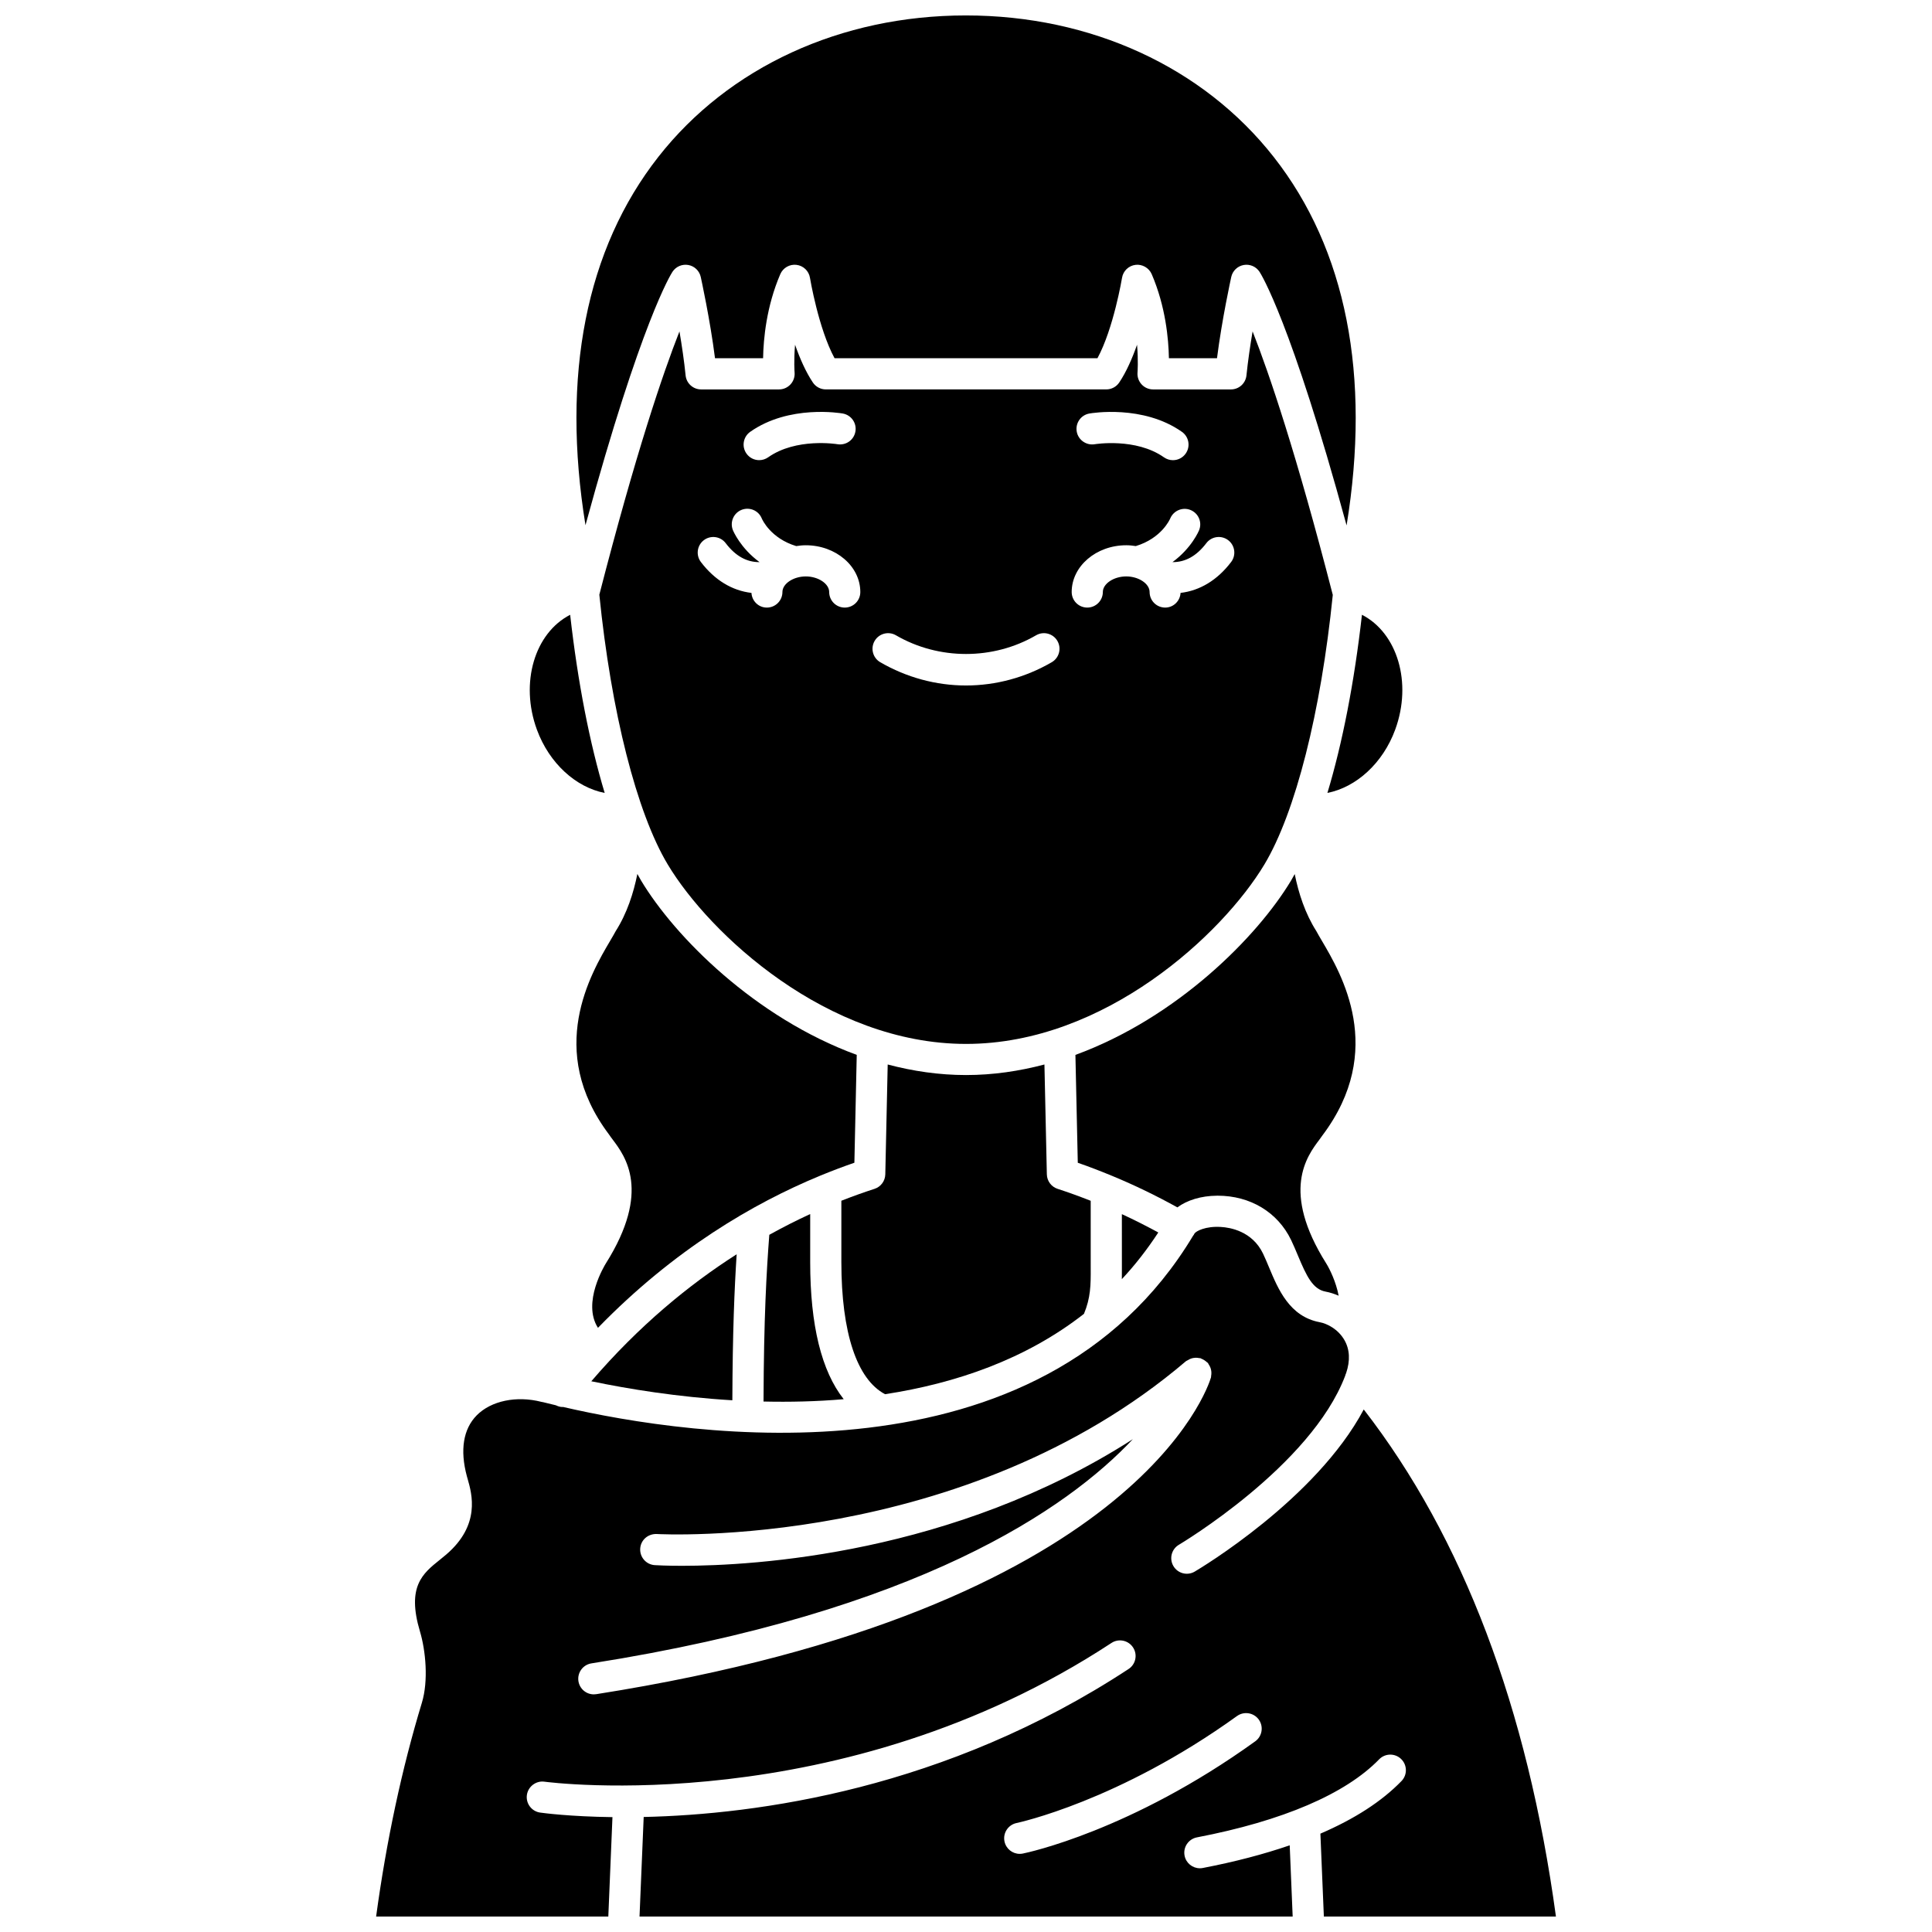 <?xml version="1.0" encoding="UTF-8"?>
<!-- Uploaded to: SVG Repo, www.svgrepo.com, Generator: SVG Repo Mixer Tools -->
<svg width="800px" height="800px" version="1.1" viewBox="144 144 512 512" xmlns="http://www.w3.org/2000/svg">
 <defs>
  <clipPath id="b">
   <path d="m296 148.09h208v135.91h-208z"/>
  </clipPath>
  <clipPath id="a">
   <path d="m243 469h314v182.9h-314z"/>
  </clipPath>
 </defs>
 <path d="m338.08 515.09c0.066-18.113 0.562-29.766 1.145-38.695-12.629 8.059-25.902 18.949-38.523 33.656 9.727 2.027 22.801 4.172 37.379 5.039z"/>
 <path d="m361.26 455.61c3.184-1.312 6.254-2.473 9.16-3.473l0.625-28.586c-26.961-9.871-48.219-31.309-57.164-46.215-0.332-0.551-0.648-1.148-0.973-1.73-1.012 5.051-2.75 10.461-5.738 15.148-0.344 0.652-0.84 1.5-1.441 2.519-5.125 8.684-17.133 29.012-0.367 51.332 0.383 0.574 0.668 0.945 0.98 1.359 3.344 4.434 10.297 13.668-1.773 32.836-0.297 0.477-6.394 10.41-2.102 17.09 20.176-20.766 41.305-33.051 58.734-40.254 0.02-0.016 0.035-0.02 0.059-0.027z"/>
 <path d="m450.96 470.62c-3.184-1.73-6.398-3.363-9.652-4.859l0.004 14.242c0.004 1 0.004 1.992-0.012 2.984 3.477-3.707 6.695-7.84 9.66-12.367z"/>
 <path d="m513.74 337.37c4.57-12.441 0.578-25.633-8.809-30.449-2.023 17.922-5.18 34.043-9.152 47.211 7.594-1.492 14.672-7.812 17.961-16.762z"/>
 <path d="m358.71 478.46v-12.723c-3.5 1.609-7.125 3.438-10.836 5.496-0.734 9.582-1.457 21.984-1.531 44.188 6.902 0.156 14.031 0.004 21.25-0.621-5.863-7.418-8.883-19.527-8.883-36.34z"/>
 <path d="m494.5 444.84c16.926-22.547 4.914-42.879-0.211-51.559-0.602-1.02-1.098-1.867-1.441-2.519-2.984-4.68-4.723-10.082-5.734-15.125-0.32 0.574-0.637 1.168-0.961 1.711-8.945 14.906-30.195 36.344-57.156 46.211l0.629 28.586c3.035 1.043 6.047 2.219 9.043 3.453 0.082 0.031 0.156 0.066 0.234 0.098 5.801 2.402 11.516 5.176 17.117 8.273 2.566-1.906 6.273-3.062 10.48-3.094 0.066-0.004 0.125-0.004 0.191-0.004 8.656 0 15.918 4.387 19.469 11.754 0.629 1.309 1.207 2.691 1.793 4.086 2.312 5.535 3.957 8.941 7.312 9.574 1.195 0.223 2.363 0.605 3.492 1.09-0.695-3.68-2.379-7.094-3.301-8.566-12.066-19.164-5.113-28.395-1.773-32.832 0.305-0.422 0.594-0.793 0.816-1.137z"/>
 <path d="m350.45 247.2h-20.648c-2.121 0-3.894-1.605-4.109-3.715-0.383-3.801-0.992-7.918-1.629-11.66-4.387 11.16-11.555 32.207-21.234 69.777 3.137 31.078 9.898 57.773 18.133 71.496 11.031 18.387 42.246 47.551 79.055 47.551s68.023-29.168 79.055-47.551c8.23-13.715 14.992-40.383 18.129-71.441-9.684-37.594-16.855-58.66-21.25-69.832-0.633 3.746-1.242 7.863-1.629 11.66-0.215 2.113-1.988 3.715-4.109 3.715h-20.648c-1.156 0-2.258-0.488-3.039-1.344-0.781-0.852-1.172-1.996-1.074-3.152 0.004-0.059 0.242-3.016-0.125-7.344-1.27 3.617-2.84 7.207-4.723 10.012-0.77 1.141-2.051 1.824-3.426 1.824h-74.332c-1.375 0-2.664-0.684-3.426-1.824-1.883-2.805-3.457-6.394-4.723-10.012-0.367 4.328-0.129 7.289-0.125 7.344 0.098 1.152-0.289 2.301-1.074 3.152-0.789 0.859-1.887 1.344-3.047 1.344zm82.238 6.387c0.578-0.102 14.23-2.402 24.535 4.856 1.863 1.312 2.312 3.887 0.996 5.758-0.801 1.141-2.082 1.75-3.379 1.75-0.82 0-1.648-0.246-2.375-0.754-7.457-5.25-18.242-3.492-18.352-3.473-2.207 0.375-4.383-1.117-4.769-3.363-0.391-2.246 1.102-4.379 3.344-4.773zm9.777 34.91c0.867 0 1.707 0.094 2.531 0.219 6.836-2.066 9.035-7.098 9.125-7.312 0.875-2.086 3.273-3.098 5.367-2.254 2.098 0.852 3.129 3.199 2.309 5.305-0.102 0.266-1.996 4.785-7.078 8.516 3.422 0.023 6.379-1.621 8.977-5.035 1.379-1.812 3.973-2.164 5.785-0.785 1.812 1.379 2.164 3.973 0.785 5.785-3.644 4.797-8.277 7.59-13.402 8.188-0.133 2.164-1.883 3.891-4.078 3.891-2.285 0-4.129-1.848-4.129-4.129 0-2.195-2.894-4.129-6.195-4.129-3.301 0-6.195 1.934-6.195 4.129 0 2.285-1.848 4.129-4.129 4.129-2.285 0-4.129-1.848-4.129-4.129 0.004-6.828 6.488-12.387 14.457-12.387zm-66.676 25.352c1.145-1.973 3.68-2.633 5.644-1.492 11.355 6.606 25.785 6.606 37.141 0 1.969-1.145 4.5-0.48 5.644 1.492 1.148 1.973 0.48 4.5-1.492 5.644-6.938 4.039-14.793 6.168-22.727 6.168s-15.789-2.137-22.727-6.168c-1.965-1.141-2.633-3.676-1.484-5.644zm-7.918-8.832c-2.285 0-4.129-1.848-4.129-4.129 0-2.195-2.894-4.129-6.195-4.129s-6.195 1.934-6.195 4.129c0 2.285-1.848 4.129-4.129 4.129-2.195 0-3.953-1.727-4.078-3.891-5.125-0.598-9.754-3.391-13.402-8.188-1.379-1.812-1.027-4.406 0.785-5.785s4.41-1.027 5.785 0.785c2.594 3.41 5.555 5.059 8.977 5.035-5.082-3.731-6.977-8.254-7.078-8.516-0.828-2.125 0.219-4.523 2.34-5.352 2.125-0.816 4.496 0.207 5.336 2.309 0.129 0.301 2.356 5.262 9.121 7.305 0.824-0.129 1.664-0.219 2.531-0.219 7.969 0 14.453 5.559 14.453 12.391 0.008 2.277-1.836 4.125-4.121 4.125zm-0.527-51.43c2.246 0.395 3.746 2.535 3.348 4.781-0.395 2.242-2.5 3.727-4.773 3.352-0.258-0.043-10.938-1.746-18.348 3.473-0.723 0.508-1.555 0.754-2.375 0.754-1.297 0-2.578-0.605-3.379-1.75-1.312-1.867-0.867-4.438 0.996-5.758 10.301-7.258 23.957-4.953 24.531-4.852z"/>
 <g clip-path="url(#b)">
  <path d="m322.22 216.02c0.918-1.383 2.543-2.086 4.199-1.793 1.637 0.297 2.93 1.547 3.289 3.172 0.105 0.504 2.465 11.211 3.777 21.539h12.742c0.086-5.07 0.871-13.715 4.559-22.285 0.727-1.688 2.496-2.688 4.293-2.465 1.82 0.223 3.277 1.617 3.57 3.426 0.023 0.145 2.25 13.453 6.516 21.316h69.672c4.266-7.863 6.492-21.172 6.516-21.316 0.293-1.809 1.75-3.203 3.57-3.426 1.75-0.223 3.562 0.777 4.293 2.465 3.688 8.566 4.469 17.211 4.559 22.285h12.742c1.312-10.328 3.672-21.035 3.777-21.539 0.359-1.621 1.652-2.871 3.289-3.172 1.645-0.297 3.281 0.41 4.199 1.793 0.359 0.551 8.312 13.062 23.078 67.223 6.473-39.645-0.09-73.152-19.293-97.621-18.707-23.852-48.453-37.531-81.598-37.531h-0.051c-33.078 0.012-62.758 13.668-81.438 37.469-19.191 24.465-25.762 57.969-19.32 97.621 14.754-54.109 22.699-66.609 23.059-67.16z"/>
 </g>
 <path d="m304.25 354.14c-3.973-13.164-7.129-29.293-9.152-47.211-9.387 4.82-13.379 18.004-8.809 30.449 3.289 8.953 10.367 15.281 17.961 16.762z"/>
 <g clip-path="url(#a)">
  <path d="m505.41 517.52c-12.668 23.824-43.387 42.133-44.797 42.969-1.969 1.156-4.492 0.5-5.648-1.465-1.156-1.965-0.504-4.496 1.461-5.648 0.348-0.211 34.938-20.797 44.047-44.742 0.066-0.262 0.152-0.504 0.266-0.742 1.117-3.32 0.969-6.262-0.441-8.734-1.66-2.91-4.574-4.391-6.574-4.762-7.973-1.5-10.984-8.711-13.406-14.508-0.523-1.258-1.043-2.508-1.613-3.691-2.859-5.941-8.754-6.906-11.152-7.039-4.07-0.262-6.606 1.117-6.984 1.723-0.039 0.066-0.082 0.121-0.121 0.188-0.02 0.043-0.02 0.086-0.043 0.125-0.062 0.105-0.152 0.188-0.223 0.289-40.492 67.418-133.37 53.164-166.99 45.371-0.039 0-0.07 0.023-0.105 0.023-0.617 0-1.211-0.191-1.785-0.465-0.746-0.176-1.5-0.359-2.172-0.527-0.523-0.129-0.91-0.23-1.145-0.281-0.164-0.023-0.336-0.055-0.5-0.094-6.594-1.691-13.34-0.289-17.148 3.57-3.57 3.617-4.477 9.195-2.613 16.129l0.223 0.785c1.117 3.93 3.449 12.109-5.644 19.934-0.547 0.465-1.129 0.941-1.738 1.43-4.547 3.637-8.836 7.078-5.258 19.039 1.488 4.977 2.277 13 0.492 18.863-5.301 17.453-9.379 36.484-12.125 56.648h61.535l1.098-26.348c-11.211-0.148-18.23-1.074-19.164-1.207-2.258-0.32-3.828-2.41-3.512-4.668 0.32-2.262 2.465-3.84 4.668-3.516 0.777 0.102 78.426 10.379 150.25-36.766 1.906-1.254 4.465-0.719 5.719 1.184 1.25 1.906 0.723 4.469-1.184 5.719-48.539 31.859-98.586 38.551-128.5 39.215l-1.102 26.383h173.09l-0.785-18.875c-6.848 2.352-14.492 4.367-23.031 6.008-0.262 0.051-0.523 0.074-0.781 0.074-1.945 0-3.676-1.375-4.051-3.352-0.43-2.242 1.039-4.402 3.277-4.836 22.68-4.348 39.375-11.496 48.281-20.676 1.594-1.641 4.203-1.672 5.84-0.086 1.637 1.59 1.676 4.203 0.086 5.84-5.223 5.391-12.426 10.035-21.488 13.934l0.918 21.973h61.504c-7.539-55.301-24.641-100.46-50.934-134.39zm-203.4 75.453c-0.219 0.031-0.43 0.051-0.645 0.051-2 0-3.754-1.453-4.074-3.488-0.352-2.25 1.184-4.367 3.441-4.723 86.754-13.652 126.16-40.98 143.49-59.418-47.574 30.523-100.4 33.559-119.46 33.559-4.141 0-6.688-0.141-7.234-0.176-2.277-0.141-4.004-2.102-3.867-4.383 0.141-2.269 2.047-3.949 4.383-3.867 0.805 0.051 81.316 4.391 140.24-45.793 0.133-0.113 0.293-0.148 0.438-0.238 0.199-0.129 0.391-0.238 0.605-0.336 0.289-0.129 0.57-0.215 0.871-0.273 0.211-0.043 0.414-0.066 0.629-0.07 0.336-0.012 0.652 0.02 0.984 0.094 0.113 0.023 0.223-0.004 0.336 0.031 0.09 0.027 0.156 0.094 0.242 0.129 0.301 0.113 0.574 0.266 0.848 0.449 0.203 0.137 0.383 0.273 0.559 0.438 0.098 0.094 0.223 0.141 0.309 0.242 0.102 0.121 0.137 0.273 0.223 0.402 0.148 0.219 0.273 0.441 0.379 0.684 0.105 0.246 0.188 0.492 0.238 0.75 0.055 0.25 0.082 0.5 0.086 0.766 0.004 0.281-0.02 0.551-0.07 0.824-0.023 0.137 0.004 0.273-0.039 0.41-0.738 2.504-19.586 61.379-162.91 83.938zm174.64 12.496c-32.938 23.738-60.434 29.512-61.59 29.742-0.273 0.055-0.555 0.082-0.82 0.082-1.926 0-3.641-1.348-4.043-3.309-0.453-2.231 0.988-4.41 3.219-4.867 0.27-0.059 27.012-5.727 58.406-28.352 1.852-1.324 4.434-0.906 5.766 0.938 1.328 1.852 0.91 4.434-0.938 5.766z"/>
 </g>
 <path d="m378.55 513.48c18.664-2.871 37.23-9.191 52.711-21.301 1.777-4.277 1.812-7.633 1.789-12.137l-0.004-17.82c-2.906-1.141-5.828-2.215-8.762-3.164-1.672-0.539-2.82-2.082-2.859-3.84l-0.641-29.117c-6.668 1.758-13.609 2.797-20.77 2.797-7.152 0-14.094-1.035-20.766-2.797l-0.637 29.117c-0.043 1.758-1.184 3.301-2.859 3.84-2.769 0.895-5.711 1.945-8.785 3.152v16.246c0.004 18.762 4.129 31.094 11.582 35.023z"/>
</svg>